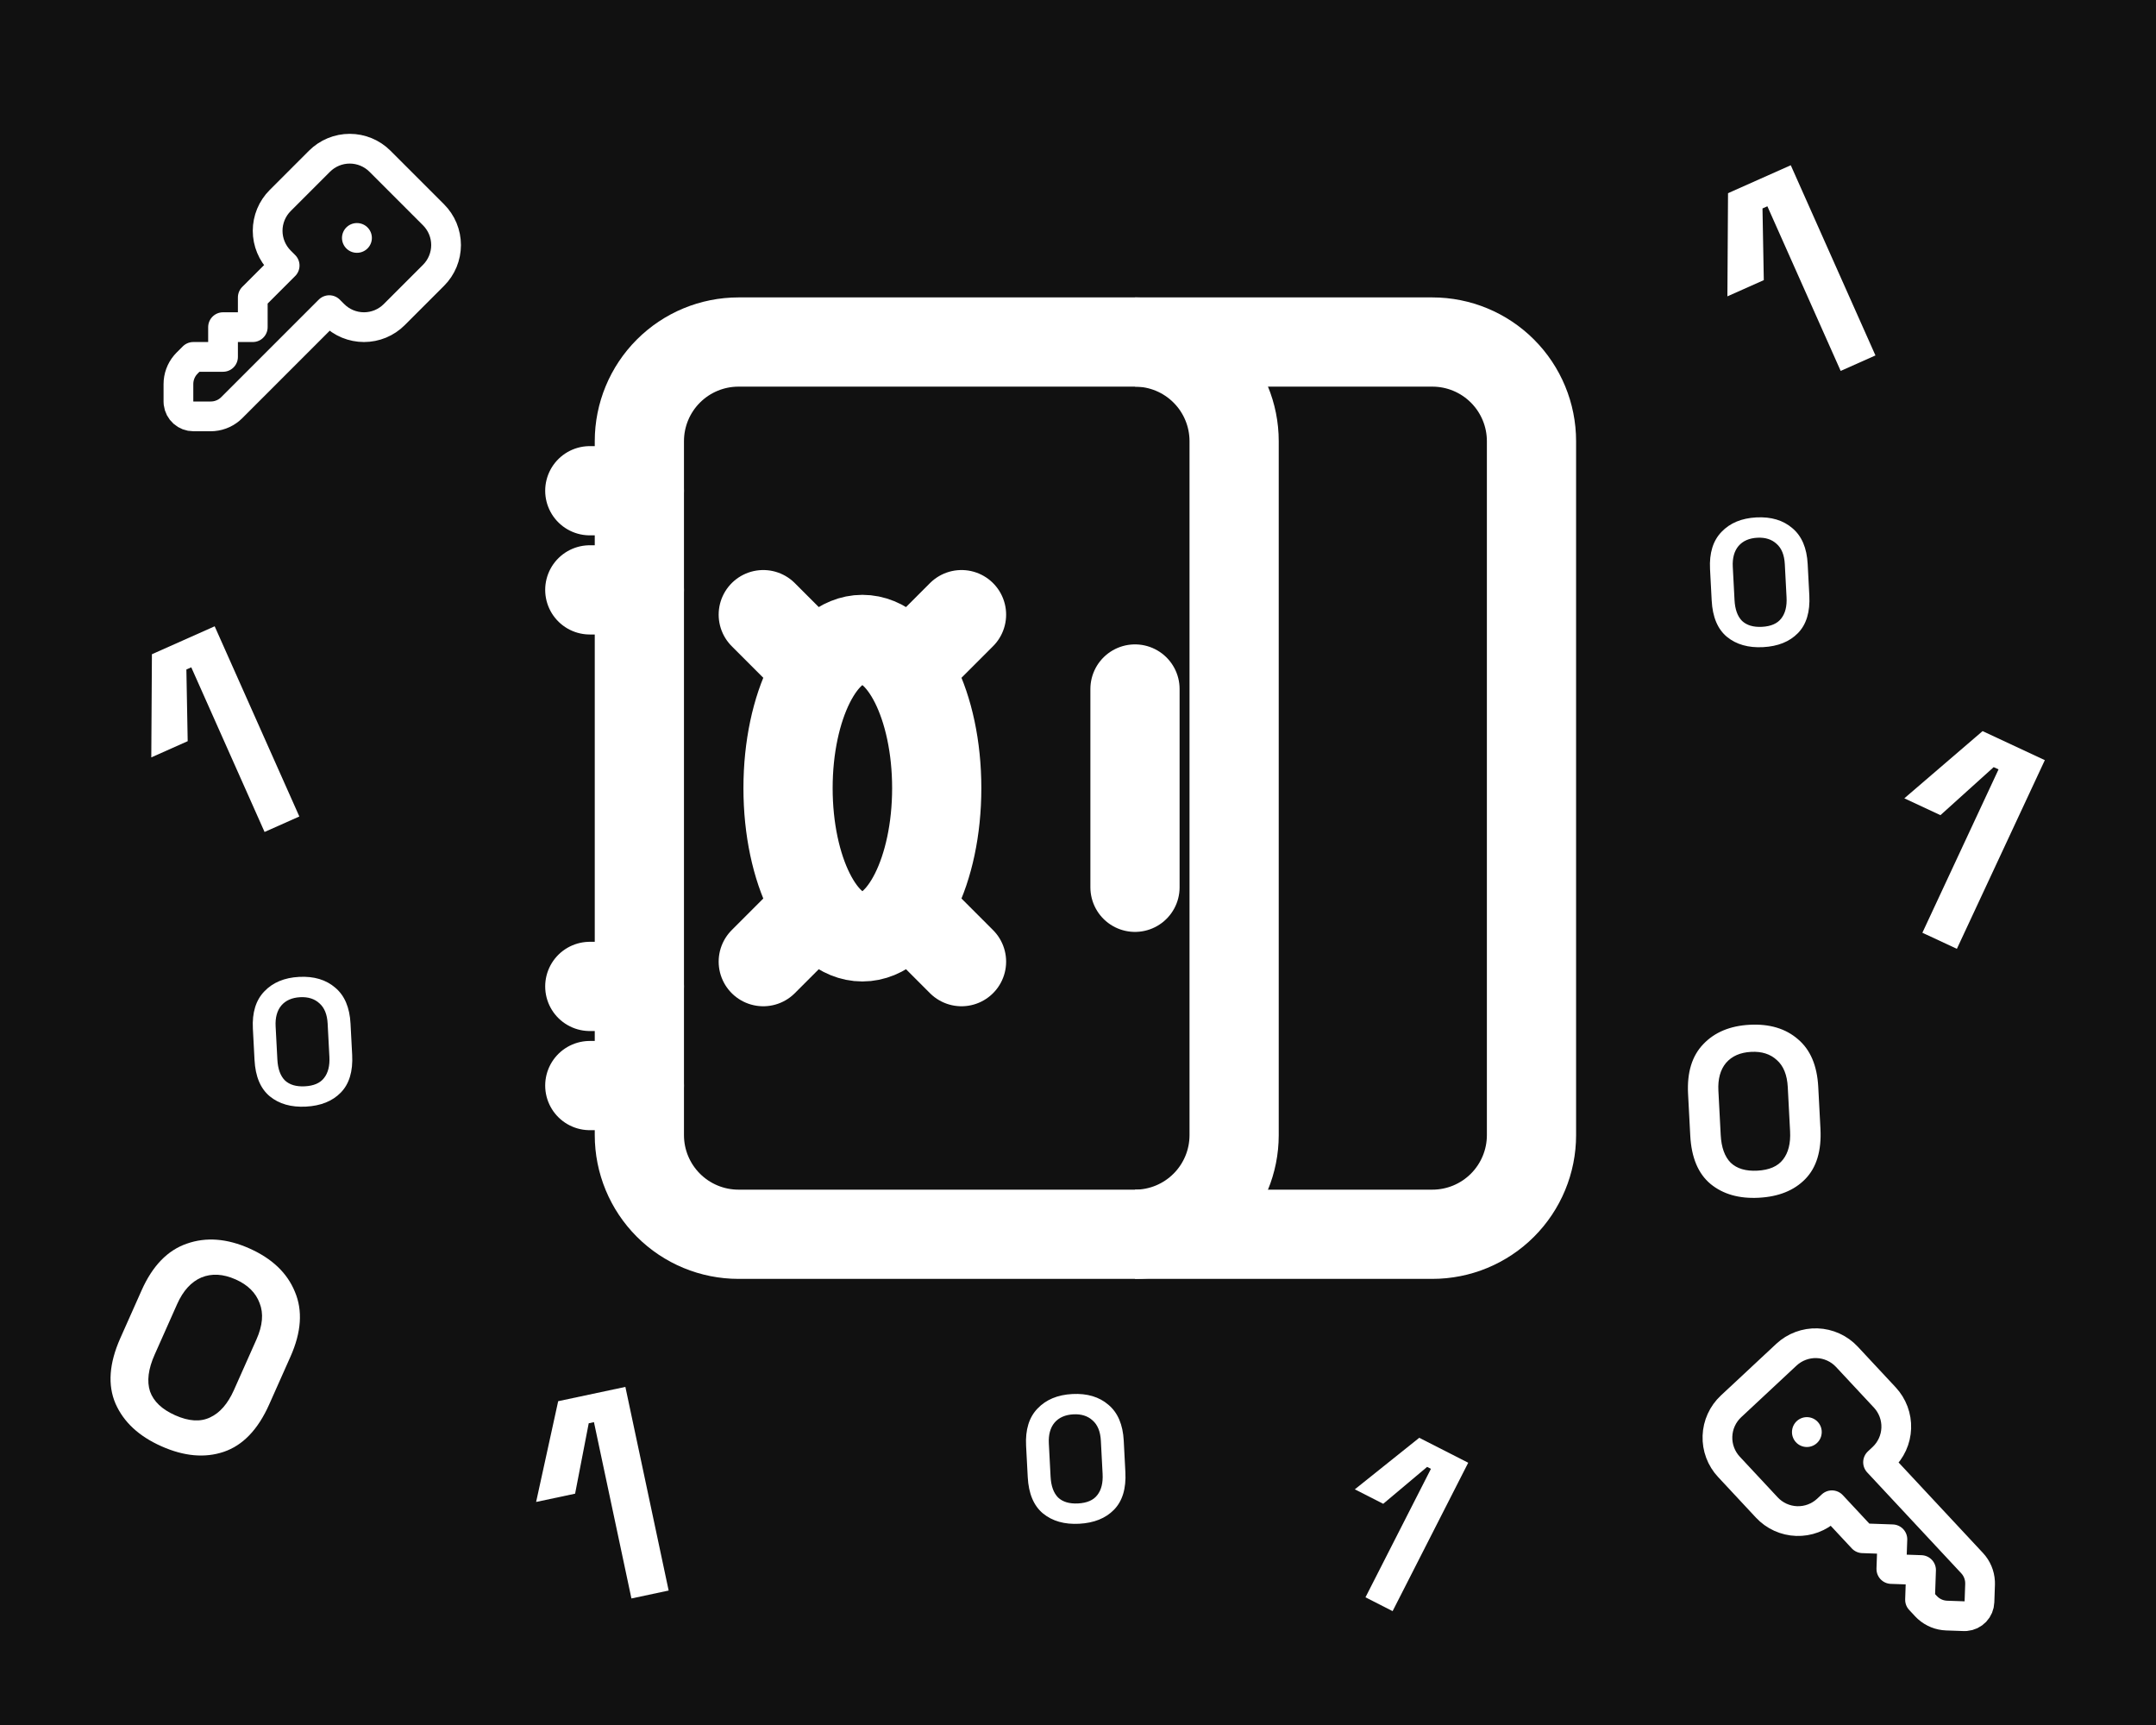 <svg width="145" height="116" viewBox="0 0 145 116" fill="none" xmlns="http://www.w3.org/2000/svg">
<rect width="145" height="116" fill="#111111"/>
<path d="M43 76.333V29.667C43 27.899 43.702 26.203 44.953 24.953C46.203 23.702 47.899 23 49.667 23H76.333C78.101 23 79.797 23.702 81.047 24.953C82.298 26.203 83 27.899 83 29.667V76.333C83 78.101 82.298 79.797 81.047 81.047C79.797 82.298 78.101 83 76.333 83H49.667C47.899 83 46.203 82.298 44.953 81.047C43.702 79.797 43 78.101 43 76.333Z" stroke="white" stroke-width="6"/>
<path d="M76.332 23H96.332C98.1 23 99.796 23.702 101.046 24.953C102.296 26.203 102.999 27.899 102.999 29.667V76.333C102.999 78.101 102.296 79.797 101.046 81.047C99.796 82.298 98.1 83 96.332 83H76.332" stroke="white" stroke-width="6"/>
<path d="M76.333 59.667V46.333M61.333 44.667L64.666 41.333M54.666 44.667L51.333 41.333M51.333 64.667L54.666 61.333M64.666 64.667L61.333 61.333M39.666 39.667H42.999M39.666 33H42.999M42.999 66.333H39.666M42.999 73H39.666M57.999 63C55.239 63 52.999 58.523 52.999 53C52.999 47.477 55.239 43 57.999 43C60.759 43 62.999 47.477 62.999 53C62.999 58.523 60.759 63 57.999 63Z" stroke="white" stroke-width="6" stroke-linecap="round" stroke-linejoin="round"/>
<path d="M121.518 96.306L121.519 96.297M116.419 94.573L120.144 91.098C120.421 90.841 120.745 90.64 121.099 90.508C121.453 90.375 121.829 90.314 122.207 90.327C122.585 90.34 122.956 90.428 123.3 90.585C123.644 90.741 123.953 90.964 124.211 91.24L126.76 93.974C127.018 94.25 127.219 94.575 127.351 94.929C127.483 95.283 127.545 95.659 127.531 96.037C127.518 96.414 127.431 96.786 127.274 97.129C127.117 97.473 126.894 97.783 126.618 98.041L126.307 98.331L132.632 105.114C132.952 105.457 133.141 105.903 133.166 106.372L133.168 106.547L133.127 107.719C133.119 107.963 133.021 108.197 132.852 108.374C132.682 108.551 132.454 108.66 132.21 108.68L132.093 108.683L130.922 108.642C130.452 108.626 130.004 108.445 129.655 108.131L129.529 108.007L129.13 107.579L129.199 105.58L127.201 105.51L127.271 103.512L125.272 103.442L123.204 101.224L122.893 101.515C122.616 101.772 122.292 101.973 121.938 102.105C121.584 102.238 121.207 102.299 120.83 102.286C120.452 102.273 120.081 102.185 119.737 102.029C119.393 101.872 119.084 101.649 118.826 101.373L116.277 98.639C116.019 98.363 115.818 98.038 115.686 97.684C115.554 97.331 115.492 96.954 115.506 96.576C115.519 96.199 115.606 95.827 115.763 95.484C115.92 95.14 116.143 94.83 116.419 94.573Z" stroke="white" stroke-width="2" stroke-linecap="round" stroke-linejoin="round"/>
<path d="M24 16H24.01M25.555 10.843L29.157 14.445C29.424 14.712 29.636 15.029 29.781 15.378C29.925 15.727 30 16.102 30 16.479C30 16.857 29.925 17.231 29.781 17.58C29.636 17.93 29.424 18.247 29.157 18.514L26.514 21.157C26.247 21.424 25.93 21.636 25.581 21.781C25.232 21.925 24.857 22 24.48 22C24.102 22 23.727 21.925 23.378 21.781C23.029 21.636 22.712 21.424 22.445 21.157L22.144 20.856L15.586 27.414C15.254 27.746 14.815 27.951 14.347 27.992L14.172 28H13C12.755 28 12.519 27.91 12.336 27.747C12.153 27.584 12.036 27.36 12.007 27.117L12 27V25.828C12 25.358 12.165 24.904 12.467 24.544L12.586 24.414L13 24H15V22H17V20L19.144 17.856L18.843 17.555C18.576 17.288 18.364 16.971 18.219 16.621C18.075 16.272 18 15.898 18 15.52C18 15.143 18.075 14.768 18.219 14.419C18.364 14.07 18.576 13.753 18.843 13.486L21.486 10.843C21.753 10.576 22.07 10.364 22.419 10.219C22.768 10.074 23.143 10 23.52 10C23.898 10 24.273 10.074 24.622 10.219C24.971 10.364 25.288 10.576 25.555 10.843Z" stroke="white" stroke-width="2" stroke-linecap="round" stroke-linejoin="round"/>
<path d="M42.466 107.491L39.946 95.635L39.594 95.71L38.678 100.444L36.056 101.001L37.54 94.225L42.059 93.264L44.97 106.958L42.466 107.491Z" fill="white"/>
<path d="M17.793 55.947L12.864 44.875L12.535 45.021L12.623 49.842L10.175 50.932L10.217 43.995L14.438 42.116L20.132 54.906L17.793 55.947Z" fill="white"/>
<path d="M10.854 97.255C9.343 96.583 8.316 95.629 7.771 94.394C7.232 93.147 7.339 91.677 8.093 89.984L9.525 86.768C10.257 85.123 11.269 84.078 12.562 83.632C13.861 83.174 15.266 83.281 16.776 83.954C18.299 84.632 19.318 85.604 19.834 86.87C20.368 88.129 20.269 89.581 19.537 91.226L18.105 94.441C17.352 96.134 16.331 97.198 15.043 97.632C13.773 98.058 12.377 97.933 10.854 97.255ZM11.781 95.172C12.695 95.579 13.476 95.628 14.125 95.318C14.785 95.014 15.322 94.399 15.734 93.473L17.247 90.075C17.665 89.137 17.736 88.322 17.46 87.63C17.202 86.931 16.665 86.4 15.849 86.037C15.008 85.663 14.239 85.62 13.542 85.907C12.857 86.201 12.313 86.798 11.912 87.699L10.399 91.098C9.971 92.06 9.867 92.882 10.089 93.565C10.328 94.241 10.892 94.776 11.781 95.172Z" fill="white"/>
<path d="M123.793 24.943L118.863 13.871L118.535 14.017L118.623 18.838L116.175 19.928L116.217 12.991L120.437 11.112L126.132 23.902L123.793 24.943Z" fill="white"/>
<path d="M118.574 43.518C117.584 43.57 116.775 43.34 116.147 42.828C115.519 42.308 115.176 41.493 115.118 40.382L115.007 38.273C114.951 37.195 115.207 36.36 115.777 35.77C116.347 35.171 117.127 34.846 118.117 34.794C119.116 34.741 119.926 34.983 120.547 35.52C121.175 36.047 121.518 36.85 121.574 37.929L121.685 40.038C121.743 41.149 121.487 41.995 120.916 42.578C120.354 43.152 119.573 43.465 118.574 43.518ZM118.503 42.152C119.102 42.12 119.533 41.933 119.795 41.591C120.066 41.249 120.185 40.774 120.153 40.166L120.036 37.938C120.004 37.322 119.82 36.867 119.484 36.573C119.156 36.269 118.724 36.132 118.189 36.16C117.638 36.189 117.215 36.375 116.92 36.719C116.634 37.062 116.506 37.53 116.537 38.121L116.654 40.35C116.687 40.981 116.856 41.449 117.16 41.753C117.472 42.049 117.92 42.182 118.503 42.152Z" fill="white"/>
<path d="M129.288 62.724L134.41 51.739L134.083 51.587L130.503 54.817L128.074 53.684L133.337 49.165L137.524 51.117L131.608 63.806L129.288 62.724Z" fill="white"/>
<path d="M118.286 80.544C116.965 80.614 115.886 80.307 115.049 79.624C114.212 78.931 113.754 77.844 113.677 76.364L113.529 73.552C113.454 72.114 113.796 71.001 114.556 70.213C115.315 69.415 116.355 68.982 117.676 68.912C119.008 68.843 120.087 69.165 120.915 69.88C121.753 70.584 122.21 71.655 122.285 73.093L122.433 75.905C122.51 77.386 122.169 78.514 121.408 79.291C120.658 80.057 119.617 80.475 118.286 80.544ZM118.19 78.723C118.989 78.681 119.564 78.432 119.914 77.976C120.274 77.519 120.433 76.886 120.391 76.076L120.235 73.104C120.192 72.284 119.947 71.677 119.499 71.284C119.061 70.88 118.485 70.696 117.772 70.734C117.037 70.772 116.473 71.021 116.08 71.479C115.698 71.937 115.528 72.56 115.569 73.349L115.725 76.321C115.769 77.162 115.994 77.786 116.4 78.192C116.816 78.587 117.413 78.764 118.19 78.723Z" fill="white"/>
<path d="M72.576 102.467C71.586 102.519 70.777 102.289 70.149 101.777C69.521 101.257 69.178 100.442 69.12 99.332L69.009 97.222C68.953 96.144 69.209 95.309 69.779 94.719C70.349 94.12 71.129 93.795 72.119 93.743C73.118 93.691 73.928 93.933 74.549 94.469C75.177 94.997 75.519 95.8 75.576 96.878L75.686 98.987C75.745 100.098 75.489 100.944 74.918 101.527C74.356 102.101 73.575 102.415 72.576 102.467ZM72.505 101.101C73.104 101.069 73.535 100.883 73.797 100.54C74.068 100.198 74.187 99.723 74.155 99.116L74.038 96.887C74.006 96.272 73.822 95.817 73.486 95.522C73.158 95.219 72.726 95.081 72.191 95.109C71.639 95.138 71.217 95.324 70.922 95.668C70.636 96.012 70.508 96.479 70.539 97.07L70.656 99.299C70.689 99.93 70.858 100.398 71.162 100.703C71.474 100.999 71.922 101.131 72.505 101.101Z" fill="white"/>
<path d="M91.834 107.413L96.236 98.774L95.98 98.643L93.027 101.125L91.117 100.152L95.451 96.686L98.744 98.364L93.659 108.343L91.834 107.413Z" fill="white"/>
<path d="M20.574 74.416C19.584 74.468 18.775 74.238 18.147 73.726C17.519 73.206 17.176 72.391 17.118 71.281L17.007 69.172C16.951 68.093 17.207 67.259 17.777 66.668C18.346 66.069 19.127 65.744 20.117 65.692C21.116 65.64 21.926 65.882 22.547 66.418C23.175 66.946 23.517 67.749 23.574 68.828L23.685 70.937C23.743 72.047 23.487 72.894 22.916 73.476C22.354 74.05 21.573 74.364 20.574 74.416ZM20.503 73.05C21.102 73.019 21.533 72.832 21.795 72.49C22.066 72.147 22.185 71.672 22.153 71.065L22.036 68.836C22.004 68.221 21.82 67.766 21.484 67.471C21.156 67.168 20.724 67.03 20.189 67.058C19.638 67.087 19.215 67.273 18.92 67.617C18.634 67.961 18.506 68.428 18.537 69.019L18.654 71.248C18.687 71.879 18.856 72.347 19.16 72.652C19.472 72.948 19.92 73.081 20.503 73.05Z" fill="white"/>
</svg>
